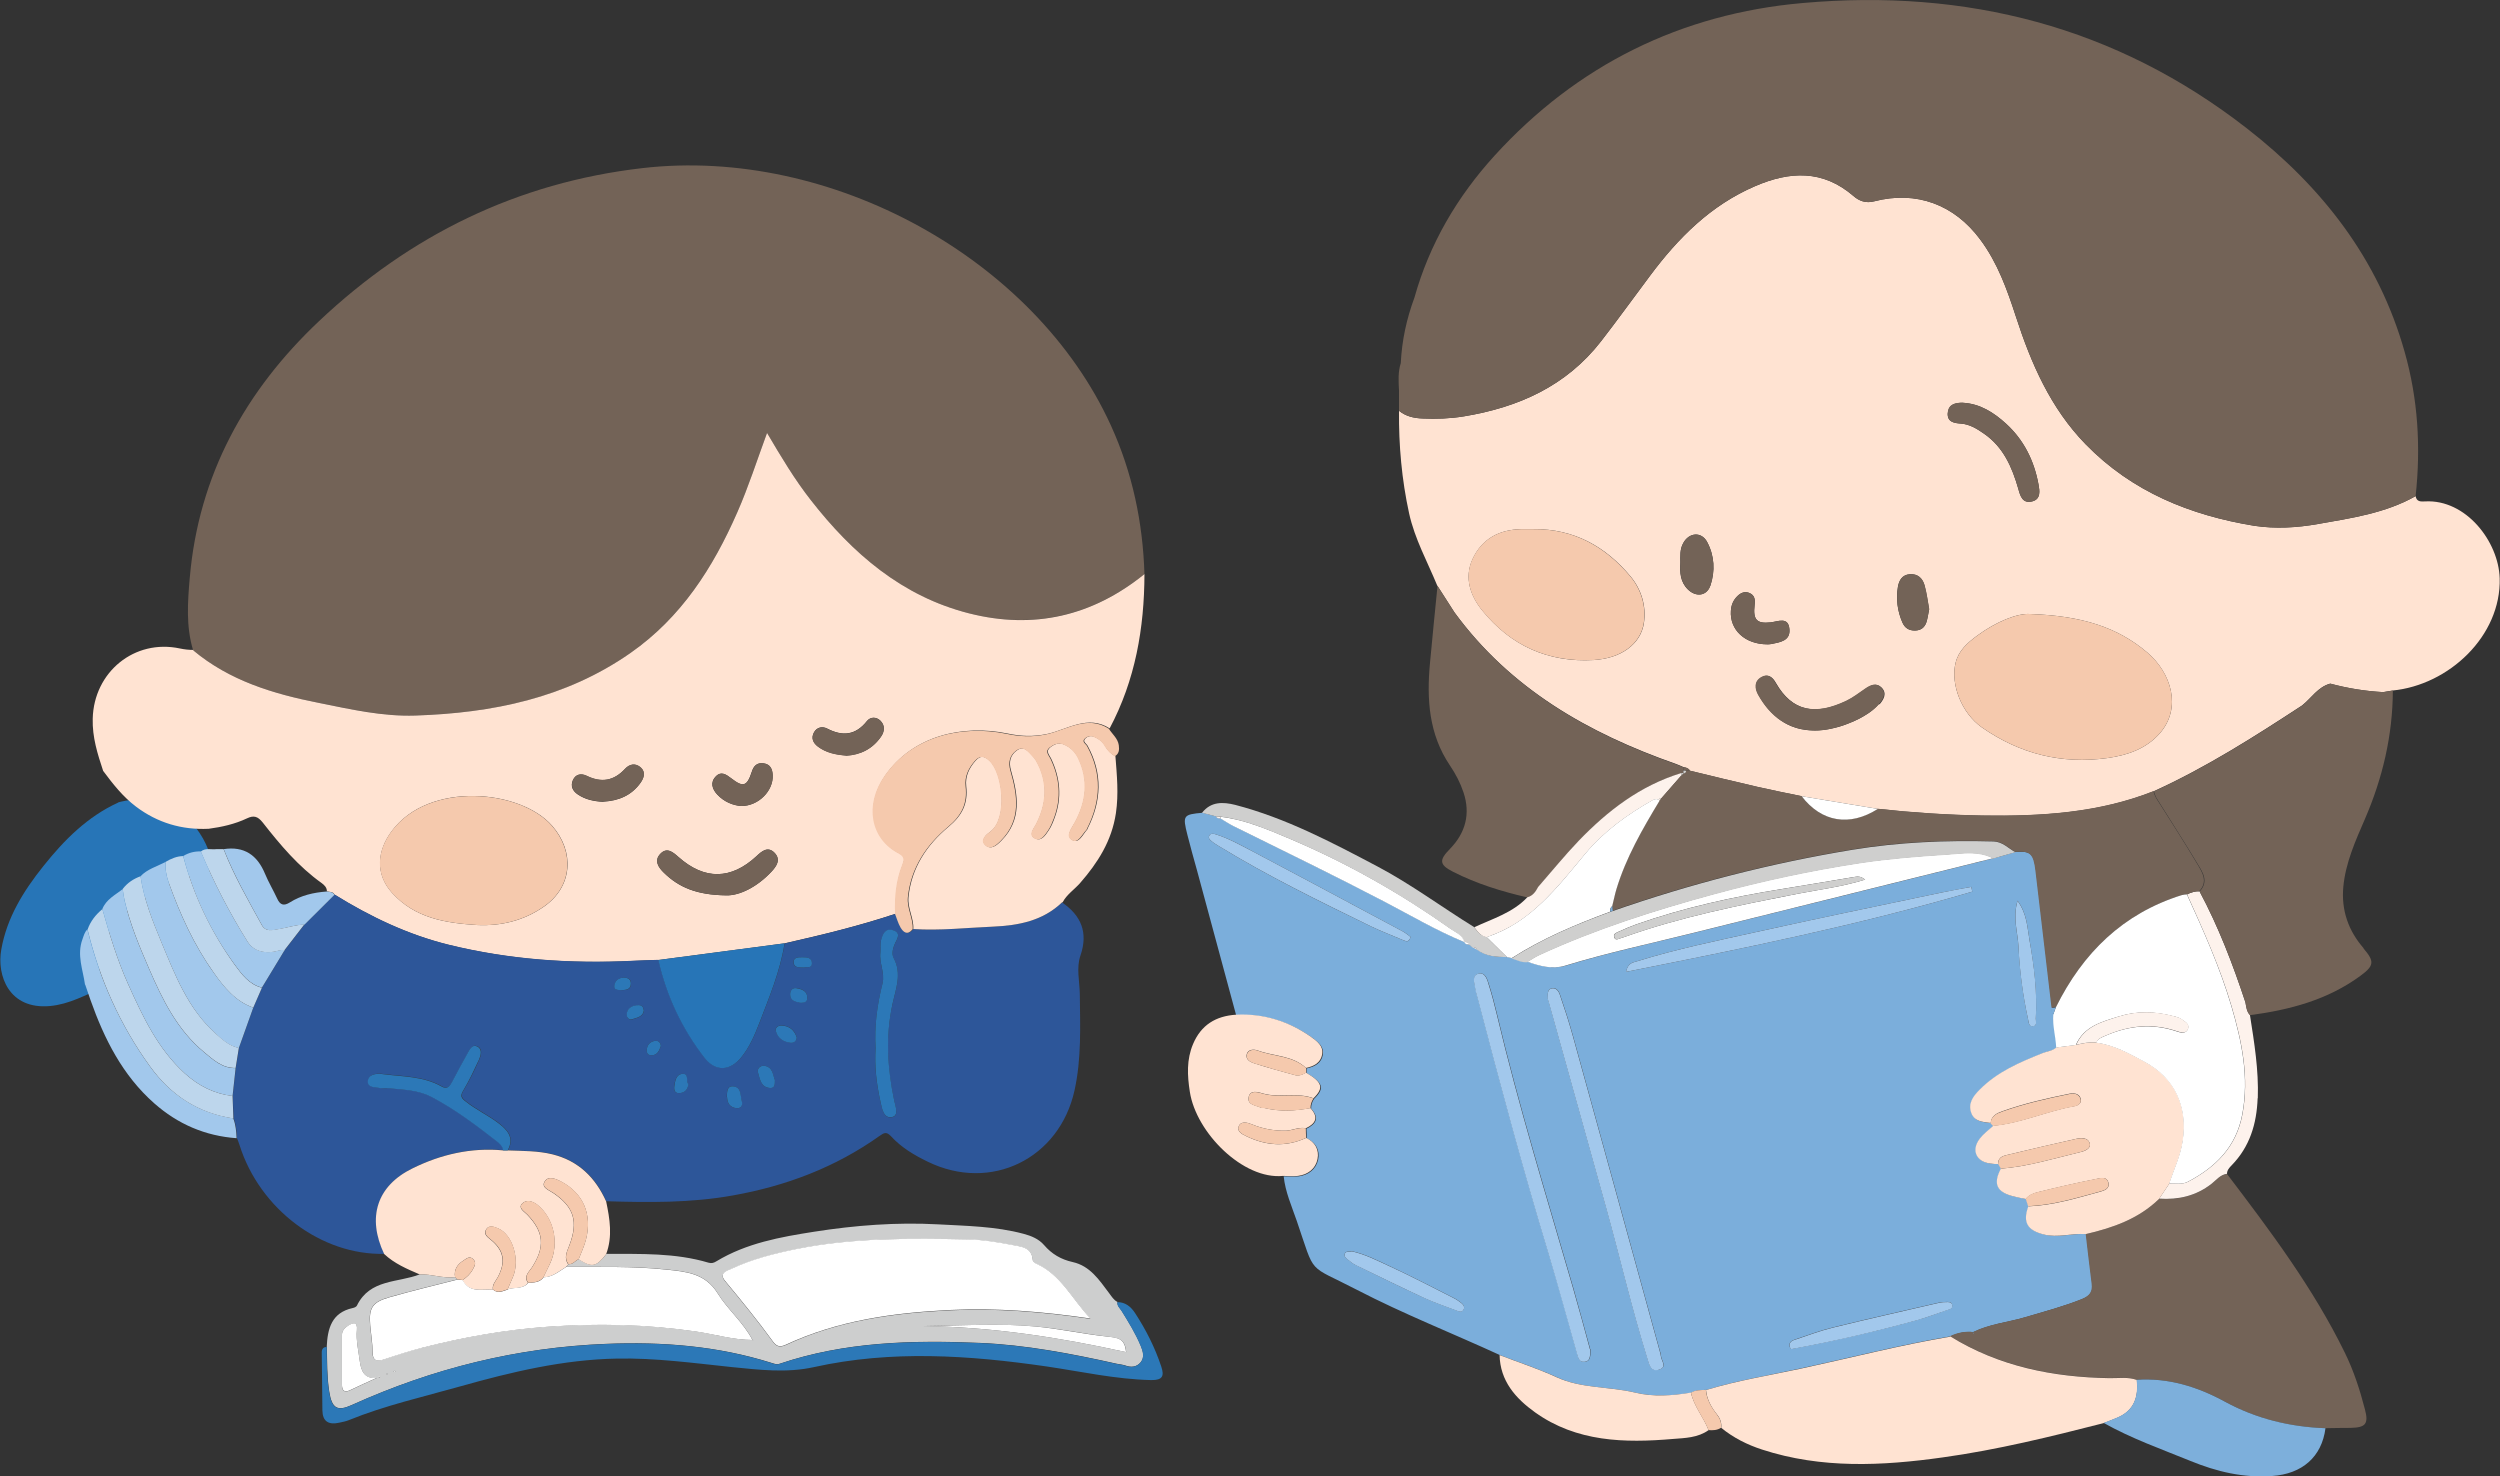 <?xml version="1.0" encoding="UTF-8"?>
<svg id="_レイヤー_2" data-name="レイヤー 2" xmlns="http://www.w3.org/2000/svg" viewBox="0 0 155.86 92.04">
  <rect x="0" y="0" width="155.86" height="92.04" fill="#333333" stroke="none"/>
  <defs>
    <style>
      .cls-1 {
        fill: #cdcece;
      }

      .cls-1, .cls-2, .cls-3, .cls-4, .cls-5, .cls-6, .cls-7, .cls-8, .cls-9, .cls-10, .cls-11, .cls-12, .cls-13, .cls-14 {
        stroke-width: 0px;
      }

      .cls-2 {
        fill: #2c78b7;
      }

      .cls-3 {
        fill: #7baedb;
      }

      .cls-4 {
        fill: #7dafdb;
      }

      .cls-5 {
        fill: #f5c9ad;
      }

      .cls-6 {
        fill: #bdd6ec;
      }

      .cls-7 {
        fill: #cfcfce;
      }

      .cls-8 {
        fill: #a2c8ec;
      }

      .cls-9 {
        fill: #fff;
      }

      .cls-10 {
        fill: #736357;
      }

      .cls-11 {
        fill: #fdf2ec;
      }

      .cls-12 {
        fill: #2775b7;
      }

      .cls-13 {
        fill: #ffe3d2;
      }

      .cls-14 {
        fill: #2d5699;
      }
    </style>
  </defs>
  <g id="_レイヤー_1-2" data-name="レイヤー 1">
    <g>
      <g>
        <path class="cls-13" d="M151.2,31.26c-.26.01-.54.04-.6-.33-1.89,1.07-4.01,1.37-6.1,1.74-1.3.23-2.63.31-3.96.11-4.01-.66-7.62-2.12-10.51-5.08-2.19-2.25-3.4-5.03-4.35-7.96-.55-1.69-1.14-3.35-2.22-4.8-1.62-2.19-3.99-3.07-6.61-2.39-.53.14-.94-.02-1.3-.33-1.91-1.65-3.97-1.55-6.14-.61-2.76,1.19-4.78,3.22-6.54,5.58-1.02,1.36-2.01,2.74-3.05,4.08-2.17,2.8-5.16,4.13-8.57,4.69-.86.14-1.71.17-2.57.13-.53-.02-1.03-.13-1.46-.48-.02,2.16.17,4.29.63,6.4.35,1.59,1.14,3.01,1.75,4.49.36.56.71,1.11,1.07,1.67,3.49,4.77,8.35,7.54,13.8,9.45.17.06.34.14.5.21.15.03.3.07.38.22,1.41.34,2.81.69,4.22,1.01.91.21,1.83.39,2.75.58,1.58.26,3.17.53,4.75.79,2.18.24,4.36.38,6.54.42,3.63.05,7.23-.16,10.66-1.52,3.26-1.48,6.27-3.4,9.25-5.35.58-.46.98-1.15,1.75-1.36,1.08.29,2.18.47,3.3.53.2-.03.39-.06.59-.1,3.51-.34,6.78-3.4,6.68-7-.07-2.29-2.1-4.93-4.65-4.79ZM102.49,38.84c-.2,1.33-1.44,2.21-3.14,2.31-2.83.16-5.16-.9-6.93-3.08-.74-.91-1.16-2.04-.61-3.22.58-1.25,1.65-1.83,3.02-1.86.26,0,.52,0,.78,0,2.5-.03,4.49,1.08,6.04,2.94.67.8,1,1.84.84,2.91ZM106.62,36.52c-.22.64-.89.72-1.39.23-.48-.47-.51-1.06-.47-1.67,0-.41-.04-.84.18-1.22.36-.67,1.14-.73,1.49-.07.46.86.51,1.81.2,2.73ZM107.91,38.08c.02-.36.15-.66.4-.91.22-.22.48-.33.78-.19.31.14.34.42.3.73-.11.93.13,1.19,1.01,1.09.47-.06,1.09-.36,1.16.42.07.73-.58.82-1.12.93-.1.02-.21.02-.25.02-1.41,0-2.36-.91-2.28-2.09ZM117.14,43.89c-.05.05-.1.11-.15.16-.04.04-.08.08-.13.12-.05.04-.09.08-.14.12-.04.03-.08.06-.13.1-.04.03-.09.06-.13.09-.09.06-.19.12-.29.18-.08.05-.17.09-.25.14-.07.04-.14.07-.21.1-.07.04-.15.07-.22.1-.15.06-.3.12-.45.18-.12.04-.24.08-.36.12-.08.02-.15.04-.23.06-.11.03-.23.06-.34.08-.1.02-.19.04-.28.05-.06,0-.11.02-.17.02-.18.02-.36.03-.53.03-.1,0-.2,0-.3-.01-.1,0-.19-.02-.29-.03-.08-.01-.16-.03-.24-.04-.06-.01-.11-.02-.17-.04-.09-.02-.17-.05-.26-.08-.07-.02-.15-.05-.22-.08-.07-.03-.14-.06-.21-.1-.06-.03-.12-.06-.17-.09-.07-.04-.15-.09-.22-.14-.06-.04-.12-.08-.17-.12-.04-.03-.07-.06-.11-.09-.03-.02-.06-.05-.08-.07-.02-.02-.05-.04-.07-.06,0,0-.01-.01-.02-.02-.05-.05-.1-.09-.15-.14-.05-.05-.1-.1-.14-.15,0,0,0,0,0,0-.02-.02-.04-.05-.06-.07,0,0-.01-.01-.02-.02-.05-.05-.09-.1-.13-.16-.06-.07-.11-.15-.17-.23-.05-.07-.1-.14-.14-.21-.06-.09-.11-.18-.16-.27-.22-.39-.26-.83.2-1.1.41-.24.69,0,.89.36,1.02,1.78,2.46,2.05,4.42,1.11.42-.2.79-.5,1.18-.76.32-.22.68-.38.99-.06.35.36.13.73-.13,1.04ZM120.1,38.79c-.11.33-.34.51-.7.52-.39.01-.65-.16-.8-.51-.31-.71-.4-1.46-.28-2.21.07-.4.26-.75.74-.79.5-.04.8.26.92.69.14.5.2,1.02.29,1.5-.06.29-.09.55-.17.8ZM121.44,25.73c.05-.54.48-.62.93-.62,1.08.06,1.93.61,2.69,1.3,1.12,1.02,1.76,2.32,2.03,3.8.07.38.16.91-.4,1.05-.6.15-.74-.34-.86-.78-.39-1.36-.93-2.61-2.15-3.45-.43-.3-.88-.58-1.42-.62-.46-.03-.88-.11-.83-.68ZM134.64,45.73c-.85.96-2.03,1.36-3.26,1.53-2.85.4-5.47-.27-7.82-1.91-1.27-.89-1.97-2.7-1.64-4.03.19-.77.75-1.25,1.33-1.68,1.2-.89,2.54-1.42,3.32-1.36,3.19.11,5.43.81,7.3,2.4,1.49,1.27,2.18,3.45.77,5.05Z"/>
        <path class="cls-3" d="M77.06,63.27c-.81-3.01-1.63-6.02-2.44-9.03-.2-.73-.41-1.45-.59-2.18-.31-1.23-.27-1.28.95-1.39.28.07.55.15.83.22.06.12.17.13.29.13.27.16.52.33.8.47,3.13,1.56,6.29,3.08,9.39,4.7,1.66.87,3.29,1.82,5.02,2.54h0c.06.14.18.17.32.16h0c.06.05.11.1.17.15h0c.11.05.21.11.32.17.56.43,1.22.44,1.88.46.1.02.2.04.3.06.31.11.62.26.96.23.77.27,1.56.48,2.37.24,2.64-.81,5.34-1.38,8.02-2.05,6.21-1.55,12.43-3.1,18.64-4.64.46-.13.93-.26,1.39-.4.93-.06,1.13.1,1.26,1.21.34,2.83.67,5.67,1,8.51-.03.15-.05.3.11.41-.06.7.15,1.38.18,2.07-.24.22-.57.23-.85.35-1.42.57-2.82,1.17-3.93,2.28-.42.42-.72.86-.53,1.44.19.56.73.58,1.22.64l.16.16c-.28.26-.6.5-.84.8-.56.71-.23,1.46.67,1.56.15.02.31.02.47.03.06.1.11.19.17.29-.5.95-.26,1.47.8,1.73.25.06.5.1.76.16.05.15.1.31.15.46-.36,1.01-.05,1.49.96,1.75.89.23,1.75-.09,2.63-.02.12,1.03.24,2.07.37,3.1.06.49-.14.75-.6.94-1.16.47-2.37.78-3.56,1.14-1.08.32-2.22.42-3.25.93h0c-.5-.05-.96.05-1.41.26-3.14.53-6.23,1.33-9.34,2-1.97.43-3.96.75-5.89,1.34-.32.02-.64-.01-.93.18-1.16.18-2.32.27-3.48,0-1.62-.4-3.33-.24-4.9-.96-1.15-.53-2.37-.93-3.55-1.38-2.98-1.37-6.03-2.57-8.94-4.08-3.14-1.63-2.55-.81-3.75-4.31-.31-.9-.71-1.79-.81-2.76.31,0,.63.03.93,0,.62-.08,1.09-.45,1.22-1.05.12-.57-.14-1.06-.71-1.32,0-.2-.01-.4-.02-.6.63-.3.8-.7.29-1.25,0-.23.06-.43.19-.62.67-.65.56-1-.47-1.6,0-.1,0-.19,0-.29.49-.1.92-.32,1.01-.85.09-.51-.32-.82-.67-1.07-1.41-.99-2.97-1.49-4.7-1.4ZM99.14,84.11c-.32-1.15-.67-2.48-1.05-3.8-1.65-5.69-3.4-11.36-4.77-17.13-.14-.58-.29-1.16-.47-1.73-.11-.34-.22-.84-.64-.75-.47.1-.27.59-.22.93.03.2.09.4.15.61,1.39,5.33,2.82,10.65,4.42,15.93.63,2.06,1.19,4.15,1.77,6.22.07.26.12.55.48.51.34-.04.35-.33.35-.79ZM96.49,62.23c.02.08.07.22.11.37,1.18,4.23,2.36,8.46,3.54,12.69.87,3.13,1.6,6.3,2.57,9.4.12.37.19.86.74.69.52-.17.12-.56.1-.86,0-.13-.06-.25-.09-.38-1.8-6.54-3.6-13.08-5.41-19.62-.24-.85-.51-1.69-.8-2.53-.07-.21-.24-.45-.52-.37-.24.06-.25.31-.23.6ZM122.96,55.59c-.02-.1-.04-.2-.06-.3-.64.12-1.29.24-1.93.37-3.83.81-7.67,1.6-11.5,2.45-2.48.55-4.98,1.06-7.41,1.82-.25.08-.56.08-.69.66,7.33-1.46,14.53-2.92,21.59-5ZM87.94,58.41c-.15-.11-.31-.25-.48-.34-.87-.47-1.75-.93-2.62-1.4-2.25-1.2-4.5-2.41-6.76-3.6-.74-.39-1.47-.8-2.27-1.05-.14-.05-.34-.08-.42.08-.09.17.07.29.19.38.12.1.26.18.39.26,3.05,1.87,6.26,3.44,9.47,5,.65.32,1.34.57,2.01.86.2.09.39.19.49-.19ZM111.79,84.08c2.72-.51,5.25-1.1,7.75-1.79.63-.17,1.23-.41,1.85-.62.15-.05.34-.07.32-.28-.02-.26-.25-.22-.43-.22-.13,0-.26.01-.39.04-2.2.51-4.4,1-6.59,1.54-.83.2-1.64.51-2.45.78-.18.06-.33.19-.28.41.06.24.24.12.21.13ZM84.26,78.01c-.17.05-.36-.04-.43.17-.04.15.07.25.17.32.16.13.32.27.51.36,1.43.7,2.85,1.4,4.29,2.06.66.3,1.35.53,2.03.79.15.06.31.11.41-.06.09-.16,0-.31-.12-.41-.14-.11-.29-.22-.45-.3-1.32-.67-2.64-1.36-3.98-1.98-.8-.37-1.58-.78-2.43-.96ZM125.78,56.16c-.31,1.07.01,1.96.06,2.85.08,1.52.27,3.04.6,4.54.04.2.04.47.33.42.24-.04.14-.3.15-.47.09-1.64-.11-3.27-.39-4.88-.14-.79-.15-1.65-.75-2.47Z"/>
        <path class="cls-10" d="M150.6,30.93c-1.89,1.07-4.01,1.37-6.1,1.74-1.3.23-2.63.31-3.96.11-4.01-.66-7.62-2.12-10.51-5.08-2.19-2.25-3.4-5.03-4.35-7.96-.55-1.69-1.14-3.35-2.22-4.8-1.62-2.19-3.99-3.07-6.61-2.39-.53.14-.94-.02-1.3-.33-1.91-1.65-3.97-1.55-6.14-.61-2.76,1.19-4.78,3.22-6.54,5.58-1.02,1.36-2.01,2.74-3.05,4.08-2.17,2.8-5.16,4.13-8.57,4.69-.86.14-1.71.17-2.57.13-.53-.02-1.03-.13-1.46-.48v-1.25c-.03-.58-.07-1.16.11-1.72.07-1.41.36-2.76.85-4.08.94-3.36,2.67-6.3,5-8.86C98.33,4.05,104.8.86,112.37.19c10.19-.91,19.55,1.45,27.73,7.83,4.67,3.64,8.18,8.12,9.81,13.9.84,2.95,1.02,5.96.69,9.01Z"/>
        <path class="cls-10" d="M122.99,83.05c1.03-.51,2.17-.61,3.25-.93,1.2-.35,2.4-.67,3.56-1.14.47-.19.66-.45.6-.94-.13-1.03-.25-2.07-.37-3.1,1.69-.39,3.3-.95,4.58-2.2,1.2.07,2.3-.17,3.27-.94.29-.23.55-.56.96-.61,2.7,3.55,5.38,7.12,7.35,11.15.55,1.12.94,2.32,1.25,3.53.24.9.04,1.13-.89,1.15-.52,0-1.04.01-1.57.02-2.21-.07-4.31-.59-6.26-1.65-1.72-.94-3.53-1.5-5.51-1.37-.56-.19-1.14-.1-1.71-.11-3.52-.06-6.88-.73-9.93-2.61.45-.21.91-.31,1.41-.26,0,.02.01.05.02.06,0,.01.03,0,.05.01-.02-.03-.05-.05-.07-.08Z"/>
        <path class="cls-13" d="M121.58,83.31c3.04,1.88,6.4,2.55,9.93,2.61.57.01,1.15-.09,1.71.11.11,1.05-.15,1.9-1.2,2.35-.28.12-.57.23-.86.34-3.32.85-6.65,1.67-10.04,2.14-3.77.53-7.56.72-11.27-.49-.92-.3-1.78-.73-2.54-1.35.03-.32-.06-.58-.27-.84-.35-.44-.63-.94-.68-1.52,1.93-.59,3.93-.91,5.89-1.33,3.11-.67,6.2-1.47,9.34-2Z"/>
        <path class="cls-13" d="M81.7,69.09c.52.56.34.96-.29,1.25-.43-.09-.82.13-1.23.15-.73.02-1.44-.11-2.12-.39-.27-.11-.67-.24-.83.11-.14.32.2.5.46.62,1.23.6,2.47.7,3.74.11.57.26.82.75.71,1.32-.12.6-.59.97-1.22,1.05-.31.04-.62,0-.93,0-2.48.25-5.42-2.69-5.81-5.24-.16-1.02-.21-2.01.2-2.98.5-1.19,1.42-1.75,2.68-1.83,1.73-.09,3.3.41,4.7,1.4.35.25.76.56.67,1.07-.09.53-.52.75-1.01.85-.84-.79-2.01-.72-3.01-1.09-.22-.08-.59-.09-.68.22-.1.35.23.51.49.59.84.27,1.69.5,2.53.73.24.06.46-.04.67-.16,1.03.6,1.13.95.47,1.6-1.02-.39-2.12,0-3.16-.3-.27-.08-.82-.27-.89.27-.06.46.47.46.78.62.06.03.16,0,.23.02.95.23,1.9.18,2.85,0Z"/>
        <path class="cls-4" d="M131.15,88.71c.29-.11.58-.22.86-.34,1.05-.45,1.31-1.3,1.2-2.35,1.98-.13,3.79.43,5.51,1.37,1.95,1.06,4.05,1.57,6.26,1.65-.23,1.79-1.45,2.85-3.33,2.98-1.78.13-3.46-.27-5.09-.94-1.82-.74-3.69-1.4-5.41-2.37Z"/>
        <path class="cls-13" d="M93.49,84.48c1.19.46,2.4.85,3.55,1.38,1.57.72,3.28.57,4.9.96,1.15.28,2.32.19,3.48,0,.19.86.79,1.53,1.1,2.34-.67.48-1.47.49-2.22.55-3.02.26-6.01.19-8.6-1.66-1.2-.86-2.18-1.95-2.21-3.58Z"/>
        <path class="cls-11" d="M140.75,68.47c-.06,1.6-.49,3.02-1.62,4.18-.15.15-.29.31-.29.53-.41.05-.67.39-.96.62-.97.76-2.07,1.01-3.27.93.21-.31.42-.63.63-.94.39-.04.79.08,1.16-.11,1.74-.91,3.02-2.18,3.4-4.2.44-2.32-.03-4.55-.68-6.76-.71-2.4-1.74-4.68-2.77-6.96.25-.12.5-.21.78-.19,1.18,2.21,2.07,4.54,2.86,6.92.05.28.08.57.28.79.27,1.72.55,3.43.49,5.18Z"/>
        <path class="cls-7" d="M93.96,59.67c-.66-.01-1.32-.03-1.88-.46-.06-.14-.18-.18-.32-.17h0c-.06-.05-.11-.1-.17-.15h0c-.06-.14-.18-.17-.32-.16,0,0,0,0,0,0-.12-.45-.54-.6-.86-.83-3.13-2.22-6.46-4.1-9.99-5.6-1.4-.59-2.82-1.21-4.36-1.39-.1,0-.19-.01-.29-.02-.28-.07-.55-.15-.83-.22.56-.71,1.31-.68,2.07-.49,3.15.82,6.01,2.33,8.87,3.84,2.1,1.11,4,2.53,6.01,3.77.21.26.4.56.78.62.42.42.85.83,1.27,1.25Z"/>
        <path class="cls-10" d="M104.98,47.83c-.01.07-.02.14-.03.21,0,.06,0,.11,0,.17-.05,0-.1,0-.14,0-2.54.78-4.57,2.34-6.38,4.22-.88.92-1.69,1.91-2.53,2.88-.15.29-.33.55-.67.64-1.6-.37-3.17-.85-4.64-1.6-.87-.44-.88-.73-.19-1.43.96-.99,1.29-2.17.84-3.52-.2-.6-.49-1.15-.84-1.67-1.32-1.95-1.46-4.13-1.25-6.38.15-1.61.31-3.22.47-4.82.36.56.71,1.11,1.07,1.67,3.49,4.77,8.35,7.54,13.8,9.45.17.06.34.14.5.21Z"/>
        <path class="cls-11" d="M104.8,48.2v.18c-.42.48-.84.95-1.25,1.43-.04-.02-.07-.05-.1-.07.02.04.04.07.06.11l-.04.06c-.14-.12-.29-.1-.44-.02-1.57.89-3.03,1.94-4.19,3.33-1.31,1.57-2.57,3.21-4.28,4.31-.14.09-.29.18-.44.26-.15.08-.3.16-.46.24-.16.07-.32.15-.48.21-.08.03-.17.06-.25.1-.08.03-.17.06-.25.09h0c-.12-.02-.22-.06-.3-.12-.19-.12-.33-.32-.47-.5,1.15-.54,2.4-.9,3.31-1.87.34-.09.52-.35.67-.64.84-.96,1.65-1.96,2.53-2.88,1.81-1.88,3.84-3.44,6.38-4.22Z"/>
        <path class="cls-5" d="M106.52,89.17c-.31-.8-.91-1.47-1.1-2.34.28-.19.61-.16.93-.18.05.59.34,1.08.68,1.52.21.27.3.52.27.84-.24.16-.51.17-.78.15Z"/>
        <path class="cls-10" d="M137.12,55.57c-.28-.01-.54.07-.78.19-.1.01-.21,0-.31.04-3.67,1.15-6.18,3.61-7.86,7-.09,0-.18.02-.27.03-.33-2.84-.66-5.67-1-8.51-.13-1.11-.33-1.28-1.26-1.21-.44-.24-.78-.65-1.37-.67-2.95-.08-5.89.04-8.8.52-5.09.84-10.07,2.12-14.94,3.82,0-.1-.02-.19-.03-.29.08-.35.16-.7.26-1.05.6-1.99,1.63-3.78,2.7-5.54l.04-.06s.04-.04.04-.04c.42-.48.84-.95,1.25-1.43.05-.05.1-.11.14-.16h0c.1,0,.17-.05.17-.16.08,0,.16,0,.24-.01,1.41.34,2.81.69,4.22,1.01.91.21,1.83.39,2.75.58,1.24,1.62,3,1.91,4.75.79,2.18.24,4.36.38,6.54.42,3.63.05,7.23-.16,10.66-1.52.04.27.19.48.33.7.81,1.28,1.63,2.55,2.4,3.85.31.52.69,1.1.11,1.7Z"/>
        <path class="cls-10" d="M147.35,59.13c.69.8.67,1.07-.17,1.69-2.06,1.52-4.43,2.14-6.91,2.47-.21-.22-.23-.51-.28-.79-.78-2.38-1.67-4.71-2.86-6.92.58-.61.21-1.18-.11-1.7-.78-1.3-1.6-2.57-2.4-3.85-.14-.22-.29-.43-.33-.7,3.26-1.48,6.27-3.4,9.25-5.35.58-.46.98-1.15,1.75-1.36,1.08.29,2.18.47,3.3.53.2-.03.39-.06.59-.1-.01,2.8-.64,5.47-1.75,8.03-.59,1.36-1.2,2.72-1.34,4.22-.13,1.46.32,2.73,1.27,3.82Z"/>
        <path class="cls-10" d="M104.95,48.2s0,0,0,.01h0s.01-.01.01-.01Z"/>
        <path class="cls-5" d="M126.57,38.28c3.19.11,5.43.81,7.3,2.4,1.49,1.26,2.18,3.45.77,5.05-.85.96-2.03,1.36-3.26,1.53-2.85.4-5.47-.27-7.82-1.91-1.27-.89-1.97-2.7-1.64-4.03.19-.77.75-1.25,1.33-1.68,1.2-.89,2.54-1.42,3.32-1.36Z"/>
        <path class="cls-5" d="M95.6,32.99c2.5-.03,4.48,1.08,6.04,2.94.67.8,1,1.85.84,2.91-.2,1.33-1.44,2.21-3.14,2.31-2.83.15-5.16-.9-6.93-3.08-.74-.91-1.15-2.04-.61-3.22.58-1.25,1.65-1.83,3.02-1.86.26,0,.52,0,.78,0Z"/>
        <path class="cls-10" d="M113.11,45.54c-1.63-.02-2.74-.86-3.51-2.23-.21-.39-.26-.83.2-1.1.41-.24.69.01.89.36,1.02,1.78,2.46,2.05,4.42,1.11.42-.2.79-.5,1.18-.76.32-.22.68-.38.99-.06.35.36.13.73-.14,1.04-.74.87-2.66,1.66-4.03,1.65Z"/>
        <path class="cls-10" d="M122.37,25.11c1.08.06,1.93.61,2.69,1.3,1.12,1.02,1.76,2.32,2.03,3.8.07.38.16.91-.4,1.05-.6.15-.74-.34-.86-.78-.39-1.35-.93-2.61-2.15-3.45-.43-.3-.89-.58-1.42-.62-.46-.03-.88-.11-.83-.69.05-.54.48-.61.93-.62Z"/>
        <path class="cls-10" d="M110.19,40.17c-1.41,0-2.36-.91-2.28-2.09.02-.36.15-.66.4-.91.22-.22.49-.33.78-.19.31.14.34.42.3.73-.11.93.13,1.19,1.01,1.09.47-.06,1.09-.36,1.16.42.07.73-.58.82-1.12.93-.1.02-.21.02-.25.02Z"/>
        <path class="cls-10" d="M104.76,35.08c0-.41-.03-.84.18-1.22.36-.67,1.14-.73,1.49-.07.46.86.51,1.81.2,2.73-.22.64-.89.72-1.39.23-.48-.47-.51-1.06-.48-1.67Z"/>
        <path class="cls-10" d="M120.27,37.99c-.06.29-.09.55-.17.8-.11.33-.34.51-.7.52-.38.01-.65-.16-.8-.51-.31-.71-.4-1.46-.27-2.22.07-.4.26-.75.74-.78.5-.04.8.26.92.69.14.5.2,1.02.29,1.5Z"/>
        <path class="cls-9" d="M117.07,50.43c-1.75,1.12-3.51.83-4.75-.79,1.58.26,3.17.53,4.75.79Z"/>
        <path class="cls-10" d="M105.36,48.04c-.08,0-.16,0-.24.01-.06,0-.11-.01-.17-.02.01-.07.02-.14.03-.21.15.03.3.07.38.22Z"/>
        <path class="cls-13" d="M135.24,73.8c-.21.31-.42.63-.63.94-1.28,1.25-2.89,1.81-4.58,2.2-.87-.07-1.73.25-2.63.02-1-.26-1.31-.74-.95-1.75,1.54-.06,3-.51,4.47-.91.25-.07.62-.18.53-.56-.11-.44-.54-.28-.79-.23-1.22.24-2.42.52-3.63.82-.27.07-.55.18-.73.42-.25-.05-.51-.09-.76-.16-1.06-.26-1.3-.78-.8-1.73,1.72-.14,3.36-.65,5.02-1.05.26-.06.64-.24.51-.57-.12-.31-.51-.32-.83-.24-1.39.32-2.78.63-4.17.97-.31.08-.71.12-.7.6-.16,0-.31,0-.47-.03-.9-.1-1.23-.84-.67-1.56.23-.3.55-.53.84-.8,1.75-.16,3.35-.92,5.07-1.22.23-.04.48-.21.37-.5-.1-.27-.38-.33-.66-.28-1.43.29-2.85.61-4.22,1.1-.34.12-.69.29-.72.73-.49-.06-1.04-.09-1.22-.64-.2-.58.11-1.02.53-1.44,1.11-1.12,2.51-1.71,3.93-2.28.28-.11.61-.13.85-.35.41-.05.83-.11,1.24-.16.41-.1.83-.19,1.26-.14,1.11.14,2.06.68,3.01,1.19,1.91,1.02,2.7,2.81,2.38,4.94-.14.95-.55,1.77-.84,2.65Z"/>
        <path class="cls-9" d="M129.43,65.15c-.41.05-.83.11-1.24.16-.03-.69-.24-1.37-.18-2.07.05-.15.11-.29.16-.44,1.68-3.39,4.18-5.85,7.86-7,.1-.03.2-.03.31-.04,1.04,2.28,2.06,4.56,2.77,6.96.65,2.21,1.12,4.44.68,6.76-.38,2.02-1.66,3.29-3.4,4.2-.37.19-.77.08-1.16.11.29-.88.7-1.71.84-2.65.32-2.13-.47-3.92-2.38-4.94-.95-.51-1.9-1.05-3.01-1.19.11-.27.38-.35.61-.45,1.43-.62,2.89-.77,4.38-.27.29.1.61.19.74-.16.1-.29-.22-.45-.42-.59-.14-.1-.33-.15-.51-.19-1.13-.3-2.27-.33-3.38.02-1.06.33-2.18.61-2.69,1.79Z"/>
        <path class="cls-9" d="M124.25,53.51c-6.21,1.55-12.43,3.1-18.64,4.64-2.68.67-5.38,1.24-8.02,2.05-.81.25-1.6.03-2.37-.24.24-.14.48-.31.74-.43,3.51-1.62,7.18-2.78,10.9-3.8,2.98-.81,6-1.46,9.06-1.93,1.83-.28,3.66-.42,5.5-.54.94-.06,1.93-.25,2.84.24ZM116.28,54.84c-.31-.25-.51-.19-.72-.16-1.48.25-2.96.5-4.44.74-3.11.5-6.17,1.17-9.14,2.22-.34.12-.68.27-1.01.42-.16.07-.41.14-.34.36.08.26.29.1.46.05.07-.02.15-.04.22-.07,3.48-1.24,7.1-1.96,10.71-2.67,1.38-.27,2.79-.44,4.25-.89Z"/>
        <path class="cls-9" d="M103.47,49.91c-1.07,1.77-2.1,3.55-2.7,5.54-.1.34-.17.7-.26,1.05-.13.08-.12.21-.13.34-2.13.79-4.21,1.66-6.13,2.89-.1-.02-.2-.04-.3-.06-.42-.42-.85-.83-1.27-1.25,2.76-.9,4.41-3.11,6.16-5.21,1.16-1.39,2.62-2.44,4.19-3.33.15-.08.3-.1.43.02Z"/>
        <path class="cls-7" d="M94.26,59.74c1.91-1.24,4-2.11,6.13-2.89.05-.02.1-.04.15-.05,4.87-1.7,9.85-2.98,14.94-3.82,2.91-.48,5.85-.6,8.8-.52.58.02.92.43,1.37.67-.46.13-.93.26-1.39.4-.91-.48-1.9-.3-2.84-.24-1.84.12-3.67.26-5.5.54-3.06.47-6.07,1.12-9.06,1.93-3.72,1.01-7.39,2.18-10.9,3.8-.26.12-.49.28-.74.43-.35.03-.65-.13-.96-.23Z"/>
        <path class="cls-8" d="M99.14,84.11c0,.46,0,.75-.35.79-.35.04-.4-.25-.48-.51-.59-2.08-1.15-4.16-1.77-6.22-1.6-5.27-3.03-10.6-4.42-15.93-.05-.2-.12-.4-.15-.61-.05-.35-.24-.83.22-.93.42-.09.54.41.64.75.18.57.33,1.15.47,1.73,1.37,5.77,3.12,11.44,4.77,17.13.38,1.32.74,2.65,1.05,3.8Z"/>
        <path class="cls-8" d="M96.49,62.23c-.01-.29,0-.54.23-.6.28-.08.45.16.52.37.29.84.56,1.68.8,2.53,1.81,6.54,3.61,13.08,5.41,19.62.03.13.08.25.09.38.02.3.42.69-.1.86-.54.17-.62-.31-.74-.69-.97-3.1-1.7-6.27-2.57-9.4-1.18-4.23-2.36-8.46-3.54-12.69-.04-.15-.09-.3-.11-.37Z"/>
        <path class="cls-8" d="M122.96,55.59c-7.06,2.08-14.26,3.54-21.59,5,.12-.57.44-.58.69-.66,2.43-.76,4.93-1.27,7.41-1.82,3.82-.85,7.66-1.64,11.5-2.45.64-.14,1.29-.25,1.93-.37.02.1.04.2.06.3Z"/>
        <path class="cls-9" d="M76.09,50.92c1.54.18,2.96.8,4.36,1.39,3.53,1.5,6.86,3.38,9.99,5.6.33.23.75.38.86.83-1.74-.72-3.36-1.67-5.02-2.54-3.1-1.62-6.25-3.14-9.39-4.7-.28-.14-.53-.31-.8-.47,0-.04,0-.07,0-.11Z"/>
        <path class="cls-8" d="M87.94,58.41c-.1.37-.29.27-.49.19-.67-.29-1.35-.54-2.01-.86-3.21-1.57-6.42-3.13-9.47-5-.13-.08-.27-.16-.39-.26-.12-.1-.28-.21-.19-.38.08-.17.28-.13.42-.08.8.25,1.53.67,2.27,1.05,2.26,1.19,4.51,2.4,6.76,3.6.87.47,1.75.93,2.62,1.4.18.1.33.23.48.34Z"/>
        <path class="cls-8" d="M111.79,84.08s-.15.12-.21-.13c-.06-.22.1-.36.28-.41.81-.27,1.62-.58,2.45-.78,2.19-.54,4.4-1.03,6.59-1.54.13-.03.26-.04.39-.04.18,0,.4-.04.43.22.02.2-.17.23-.32.28-.62.21-1.23.44-1.85.62-2.5.69-5.03,1.29-7.75,1.79Z"/>
        <path class="cls-8" d="M84.26,78.01c.85.18,1.64.6,2.43.96,1.35.62,2.66,1.31,3.98,1.98.16.08.31.19.45.3.13.1.21.26.12.41-.1.17-.26.12-.41.06-.68-.26-1.37-.49-2.03-.79-1.44-.67-2.87-1.37-4.29-2.06-.18-.09-.35-.23-.51-.36-.1-.08-.21-.18-.17-.32.06-.21.26-.12.43-.17Z"/>
        <path class="cls-8" d="M125.78,56.16c.6.82.61,1.68.75,2.47.29,1.61.49,3.24.39,4.88,0,.17.09.43-.15.47-.29.05-.28-.22-.33-.42-.33-1.5-.53-3.01-.6-4.54-.04-.89-.37-1.78-.06-2.85Z"/>
        <path class="cls-5" d="M124.57,72.57c0-.48.39-.52.7-.6,1.39-.34,2.78-.66,4.17-.97.32-.07.72-.06.83.24.13.33-.25.5-.51.57-1.66.4-3.3.91-5.02,1.05-.06-.1-.11-.19-.17-.29Z"/>
        <path class="cls-5" d="M124.1,70.03c.03-.45.38-.61.72-.73,1.38-.49,2.79-.81,4.22-1.1.28-.06.55,0,.66.28.11.29-.14.46-.37.5-1.72.3-3.32,1.06-5.07,1.22-.05-.05-.11-.11-.16-.16Z"/>
        <path class="cls-5" d="M126.29,74.74c.18-.25.46-.36.73-.42,1.2-.3,2.41-.58,3.63-.82.26-.05.68-.2.79.23.1.38-.27.49-.53.56-1.47.4-2.93.85-4.47.91-.05-.15-.1-.31-.15-.46Z"/>
        <path class="cls-5" d="M81.43,70.94c-1.27.59-2.51.48-3.74-.11-.25-.12-.6-.3-.46-.62.16-.35.56-.22.83-.11.68.28,1.39.41,2.12.39.41-.01.8-.23,1.23-.15,0,.2.01.4.02.6Z"/>
        <path class="cls-5" d="M81.7,69.09c-.95.18-1.9.22-2.85,0-.07-.02-.17,0-.23-.02-.31-.15-.84-.16-.78-.62.06-.54.62-.35.89-.27,1.04.3,2.14-.09,3.16.3-.13.19-.19.39-.19.62Z"/>
        <path class="cls-5" d="M81.43,66.88c-.21.12-.43.22-.67.16-.85-.23-1.7-.47-2.53-.73-.26-.08-.59-.24-.49-.59.09-.3.45-.3.68-.22,1,.38,2.16.3,3.01,1.09,0,.1,0,.19,0,.29Z"/>
        <path class="cls-4" d="M128.17,62.81c-.05.15-.11.29-.16.44-.15-.11-.14-.26-.11-.41.09,0,.18-.02.27-.03Z"/>
        <path class="cls-9" d="M91.29,58.73c.14-.01.26.02.32.16-.14,0-.26-.01-.32-.16Z"/>
        <path class="cls-11" d="M91.76,59.04c.14,0,.26.03.32.17-.11-.06-.21-.12-.32-.17Z"/>
        <path class="cls-11" d="M76.09,50.92s0,.07,0,.11c-.12,0-.22-.01-.29-.13.1,0,.19.01.29.02Z"/>
        <path class="cls-11" d="M91.61,58.89c.06.05.11.11.17.16-.06-.05-.11-.11-.17-.16Z"/>
        <path class="cls-4" d="M122.99,83.05s.05.05.07.08c-.02,0-.04,0-.05-.01-.01-.02-.02-.04-.02-.06,0,0,0,0,0,0Z"/>
        <path class="cls-9" d="M103.55,49.81s-.04.04-.04.04c-.02-.04-.04-.07-.06-.11.03.02.07.04.1.07Z"/>
        <path class="cls-7" d="M104.95,48.2s0,0,0,.01h0c-.05.05-.09.11-.14.16v-.18s.1,0,.14,0h.01Z"/>
        <path class="cls-4" d="M100.54,56.79c-.05.02-.1.04-.15.05,0-.13,0-.26.13-.34,0,.1.02.19.03.29Z"/>
        <path class="cls-7" d="M105.12,48.06c0,.11-.08.15-.17.16h0c0-.07,0-.12,0-.18.06,0,.11.01.17.02Z"/>
        <path class="cls-11" d="M129.43,65.15c.51-1.18,1.63-1.45,2.69-1.79,1.11-.35,2.25-.32,3.38-.02.17.05.37.09.51.19.2.15.52.31.42.59-.12.35-.45.26-.74.16-1.5-.5-2.95-.35-4.38.27-.24.1-.5.18-.61.45-.43-.05-.85.04-1.26.14Z"/>
        <path class="cls-7" d="M116.28,54.84c-1.46.45-2.87.62-4.25.89-3.62.71-7.23,1.43-10.71,2.67-.07.03-.15.04-.22.07-.16.05-.38.21-.46-.05-.07-.22.18-.29.34-.36.33-.15.67-.3,1.01-.42,2.97-1.05,6.03-1.72,9.14-2.22,1.48-.24,2.96-.49,4.44-.74.2-.03.41-.09.72.16Z"/>
      </g>
      <g>
        <path class="cls-12" d="M7.35,50.03c.39-.11,1.96-.51,3.44.32.93.52,1.48,1.31,1.66,1.59.31.46.49.9.6,1.22.13.37.38.68.43,1.08-.28.03-.58-.09-.83.13-.34,0-.66.07-.95.25-.35,0-.65.14-.94.31-.46.25-.99.38-1.37.79-.38.15-.71.36-.96.69-.4.32-.89.55-1.1,1.07-.36.3-.65.66-.8,1.11-.15.15-.19.34-.26.53-.31.84.02,1.64.14,2.45-1.08.46-2.09,1.04-3.3,1.15-2.55.23-3.32-1.9-3.03-3.52.35-2,1.39-3.66,2.63-5.21,1.29-1.62,2.74-3.08,4.67-3.96Z"/>
        <path class="cls-10" d="M12.04,40.54c-.45-1.48-.34-3-.21-4.51.55-6.4,3.46-11.67,8.06-16.01,5.67-5.35,12.35-8.64,20.17-9.54,11.71-1.35,24.46,5.63,29.2,16.05,1.34,2.94,1.99,6.04,2.09,9.26-3.24,2.61-6.9,3.46-10.93,2.45-4.19-1.06-7.27-3.73-9.87-7.06-1-1.28-1.84-2.68-2.73-4.19-.64,1.74-1.16,3.37-1.85,4.94-1.52,3.47-3.51,6.57-6.68,8.79-4.03,2.82-8.59,3.73-13.39,3.89-2.05.07-4.04-.4-6.03-.79-2.83-.56-5.56-1.38-7.83-3.28Z"/>
        <path class="cls-13" d="M12.04,40.54c2.27,1.9,5,2.72,7.83,3.28,1.99.4,3.98.86,6.03.79,4.79-.16,9.36-1.08,13.39-3.89,3.18-2.22,5.16-5.32,6.68-8.79.69-1.57,1.21-3.2,1.85-4.94.89,1.51,1.72,2.9,2.73,4.19,2.59,3.32,5.68,6,9.87,7.06,4.03,1.02,7.69.17,10.93-2.45-.01,3.37-.57,6.61-2.17,9.62-1.35-.87-2.64.07-3.86.34-.92.2-1.71.15-2.51-.02-2.8-.58-5.91.14-7.63,2.64-1.24,1.8-.87,3.91.9,4.83.37.19.31.42.21.7-.39.99-.48,2.01-.44,3.06-2.27.76-4.59,1.32-6.93,1.85-2.62.35-5.25.69-7.87,1.04-.55.02-1.1.03-1.64.06-3.85.19-7.67-.08-11.42-1-2.56-.63-4.9-1.75-7.13-3.13-.1-.21-.31-.16-.48-.21,0-.24-.15-.38-.32-.51-1.46-1.04-2.59-2.39-3.68-3.78-.31-.39-.56-.46-.98-.26-.76.36-1.57.54-2.39.65-1.67.08-3.19-.37-4.53-1.38-.82-.62-1.44-1.41-2.05-2.23-.35-1.06-.68-2.09-.65-3.25.07-2.91,2.6-4.99,5.44-4.38.28.06.56.09.85.09ZM29.75,57.67c1.51.07,2.91-.28,4.15-1.14,1.81-1.25,1.94-3.43.52-5.05-1.97-2.26-7.68-2.8-10,.34-.91,1.23-1.04,2.67.03,3.85,1.43,1.58,3.34,1.88,5.31,2ZM45.29,55.82c.8.02,1.9-.51,2.8-1.47.31-.33.61-.74.21-1.17-.42-.45-.8-.12-1.14.2-1.59,1.47-3.24,1.49-4.86.05-.36-.32-.73-.63-1.14-.19-.39.42-.11.84.22,1.16.93.92,2.05,1.4,3.91,1.42ZM52.74,47.11c.92-.05,1.66-.43,2.18-1.18.23-.32.27-.7-.03-1-.26-.25-.62-.25-.84.02-.71.89-1.52.97-2.48.47-.29-.15-.63-.1-.82.23-.2.36-.06.66.24.89.52.39,1.13.51,1.75.56ZM37.61,49.98c.94-.05,1.76-.38,2.33-1.19.2-.29.32-.64.01-.93-.33-.3-.7-.23-.98.07-.7.76-1.48.89-2.4.44-.34-.17-.69-.11-.86.28-.16.37,0,.67.31.88.47.32,1,.43,1.58.46ZM46.21,50.25c1.09,0,2.01-.96,1.96-1.93-.02-.38-.15-.67-.56-.73-.4-.06-.62.14-.74.52-.3.92-.54,1-1.29.41-.31-.24-.63-.46-.96-.11-.36.37-.22.78.09,1.12.43.46.98.68,1.49.72Z"/>
        <path class="cls-14" d="M48.91,58.82c2.33-.53,4.66-1.09,6.93-1.85.11.28.19.58.34.84.19.31.45.51.76.11,1.66.1,3.32-.08,4.98-.15,1.58-.07,3.09-.36,4.29-1.51,1.2.82,1.64,1.88,1.15,3.31-.27.78-.05,1.61-.04,2.41.02,2.01.11,4.01-.33,6-.94,4.26-5.21,6.36-9.14,4.45-.85-.41-1.66-.89-2.3-1.59-.28-.3-.43-.22-.69-.04-2.76,1.97-5.85,3.14-9.18,3.73-2.61.47-5.25.44-7.88.36-.67-1.48-1.71-2.52-3.33-2.93-.92-.23-1.86-.2-2.8-.25.45-.84-.08-1.32-.66-1.76-.63-.46-1.34-.8-1.96-1.29-.28-.23-.35-.35-.15-.68.36-.6.67-1.24.96-1.88.13-.28.25-.68-.06-.85-.37-.19-.53.2-.67.47-.32.57-.63,1.14-.93,1.72-.15.28-.3.49-.66.28-1.15-.65-2.46-.61-3.71-.77-.33-.04-.85,0-.88.44-.03.44.47.37.78.44.17.04.37,0,.55.01.91.09,1.84.12,2.66.55,1.45.77,2.76,1.75,4.05,2.76.18.14.36.31.4.56-1.99-.19-3.89.25-5.65,1.12-2.24,1.11-2.84,3.08-1.77,5.34-3.94.1-7.78-2.79-9.04-6.79-.05-.15-.1-.29-.16-.43-.02-.42-.05-.84-.21-1.24-.02-.47-.03-.93-.05-1.4.06-.58.13-1.16.19-1.74.07-.42.13-.83.2-1.25.3-.84.6-1.68.9-2.52.18-.41.36-.83.54-1.24.47-.78.94-1.56,1.42-2.34.41-.53.82-1.06,1.23-1.59.62-.62,1.25-1.24,1.87-1.86,2.23,1.38,4.57,2.5,7.13,3.13,3.76.92,7.57,1.19,11.42,1,.55-.03,1.09-.04,1.64-.06.51,2.24,1.48,4.28,2.87,6.09.69.89,1.6.84,2.31-.03.51-.63.83-1.38,1.12-2.13.62-1.62,1.3-3.23,1.57-4.96ZM54.59,65.35c-.09,1.13.06,2.26.31,3.38.1.44.21,1.03.72.92.43-.09.21-.66.13-1.02-.43-2-.56-4-.11-6.02.2-.93.61-1.89.07-2.88-.13-.24-.05-.61.09-.91.14-.29.4-.66-.13-.82-.48-.14-.64.25-.74.61-.06.25,0,.52-.04.78-.09.65.29,1.27.13,1.93-.33,1.32-.52,2.65-.43,4.04ZM48.31,67.33c-.14-.31-.12-.8-.64-.88-.27-.04-.49.16-.41.43.13.39.17.91.75.95.29.02.3-.22.3-.5ZM45.32,68.4c.02.35.17.66.62.69.29.02.36-.22.3-.43-.1-.35,0-.87-.52-.93-.4-.05-.4.32-.41.67ZM49.67,64.66c-.14-.45-.45-.7-.91-.73-.23-.01-.46.11-.39.35.12.43.46.67.9.72.23.03.4-.09.4-.35ZM42.92,67.6c-.2-.18.06-.68-.38-.65-.4.03-.46.44-.51.78-.03.23.03.43.32.42.33-.02.52-.21.56-.55ZM49.85,62.51c.25,0,.48,0,.48-.3,0-.44-.34-.55-.67-.61-.24-.04-.39.14-.4.37-.01.42.32.47.59.53ZM40.14,62.99c-.03-.33-.24-.34-.45-.31-.34.04-.59.2-.61.57-.01.21.16.37.35.3.3-.1.67-.16.72-.55ZM38.73,61.73c.29,0,.61-.01.61-.42,0-.25-.19-.36-.42-.36-.32,0-.56.16-.61.48-.05.32.23.28.43.3ZM50.12,60.32c.15-.07.49.09.49-.26,0-.39-.34-.38-.63-.38-.23,0-.52,0-.51.32.02.36.34.3.64.32ZM41.2,65.21c-.02-.22-.16-.35-.36-.32-.31.05-.5.25-.52.58-.01.23.12.34.34.32.35-.03.45-.3.54-.58Z"/>
        <path class="cls-1" d="M20.37,83.97c.05-1.13.3-2.13,1.61-2.42.1-.02.23-.07.27-.15.81-1.67,2.56-1.42,3.92-1.95.74-.03,1.46.27,2.21.17.05.05.1.1.15.14-1.41.36-2.83.7-4.23,1.1-1.09.31-1.32.66-1.23,1.74.05.57.15,1.13.15,1.71,0,.5.26.59.72.43.79-.28,1.58-.53,2.39-.73,2.55-.65,5.12-1.11,7.76-1.3,3.11-.23,6.19-.16,9.27.29,1.18.17,2.34.53,3.54.54.02.02.05.04.07.06-.02-.02-.04-.05-.06-.07-.56-1.09-1.54-1.88-2.17-2.91-.78-1.26-1.98-1.35-3.22-1.48-2.07-.22-4.15-.14-6.23-.16.05-.06.1-.11.16-.17.27.03.42-.22.63-.31.83.54,1.1.48,1.73-.33,2.14.01,4.28-.07,6.36.55.2.06.34.01.5-.09,1.87-1.13,3.98-1.51,6.09-1.84,2.55-.4,5.13-.6,7.71-.46,1.78.1,3.59.12,5.34.59.49.13.95.32,1.28.7.48.56,1.06.9,1.78,1.06,1.09.24,1.66,1.12,2.27,1.93.16.21.29.44.53.56-.03.24.15.38.26.55.44.71.88,1.42,1.2,2.2.14.35.24.72-.03,1.03-.25.28-.58.31-.94.18-.17-.06-.36-.07-.54-.11-2.82-.63-5.67-1.18-8.56-1.3-4.2-.18-8.4-.07-12.45,1.3-.2.07-.36-.01-.53-.06-3.35-1.05-6.77-1.32-10.28-1.18-5.55.22-10.81,1.53-15.86,3.81-.92.42-1.25.2-1.41-.82-.15-.94-.13-1.87-.15-2.81ZM23.51,85.9c-.79.11-1-.44-1.08-1.03-.08-.64-.24-1.28-.18-1.94.05-.54-.23-.48-.56-.27-.2.13-.37.31-.37.57,0,1.04,0,2.09,0,3.13,0,.33.14.49.5.32.56-.27,1.12-.52,1.69-.78.06-.04.21.08.18-.11-.06.04-.11.08-.17.12ZM67.97,82.2c-1.12-1.16-1.81-2.71-3.37-3.4-.09-.04-.21-.14-.21-.21-.06-.84-.76-.86-1.31-.96-.89-.17-1.8-.32-2.7-.34-3.59-.08-7.19-.12-10.74.6-1.38.28-2.74.64-4.02,1.22-.28.13-.83.26-.42.76,1.03,1.24,2.05,2.49,3,3.8.22.3.44.34.8.18,3.24-1.52,6.71-1.99,10.23-2.16,2.91-.14,5.82.1,8.74.53ZM70.21,84.3c-.07-.88-.52-.89-1.23-.98-1.46-.17-2.91-.49-4.39-.62-2.34-.21-4.67-.05-7.01-.03,4.27.06,8.46.7,12.64,1.63ZM24.65,85.48s-.04-.02-.06-.02c-.07.02-.07.05,0,.07.01,0,.04,0,.06-.01,0,0,0-.03,0-.04ZM24.14,85.62s-.04.02-.05.03c.01.02.02.03.03.05.03-.02.05-.04.08-.06-.02,0-.04-.02-.06-.02Z"/>
        <path class="cls-13" d="M66.21,56.26c-1.2,1.15-2.71,1.44-4.29,1.51-1.66.07-3.32.26-4.98.15.04-.68-.37-1.29-.3-1.99.18-1.83,1.15-3.26,2.48-4.37.88-.73,1.24-1.47,1.12-2.54-.07-.61.17-1.12.56-1.57.3-.35.56-.35.91-.02.84.79,1.13,3.61.05,4.41-.26.19-.64.51-.33.83.34.35.71.04,1-.26,1.3-1.31,1.04-2.84.6-4.38-.15-.53-.04-.95.36-1.24.47-.35.76.1,1.04.39.12.13.22.29.3.46.62,1.27.51,2.51-.12,3.74-.13.26-.5.65-.09.88.4.23.66-.19.86-.49.16-.23.27-.51.37-.78.47-1.26.35-2.5-.22-3.7-.1-.21-.36-.45-.06-.69.25-.2.54-.33.87-.19.4.17.7.45.89.84.67,1.38.51,2.72-.21,4.03-.2.36-.59.83-.16,1.09.41.25.65-.36.92-.65.02-.02.02-.05.03-.07.87-1.72.94-3.43,0-5.15-.07-.14-.34-.26-.15-.45.14-.15.36-.21.58-.11.27.12.5.27.65.54.15.28.36.51.65.66.09,1.18.21,2.35.03,3.56-.26,1.73-1.13,3.09-2.23,4.35-.36.41-.83.71-1.09,1.2Z"/>
        <path class="cls-13" d="M37.8,78.18c-.62.81-.9.87-1.73.33.16-.41.35-.81.46-1.23.4-1.57-.17-2.88-1.54-3.61-.34-.18-.82-.39-1.04,0-.22.37.28.53.54.71,1.3.88,1.57,1.78,1,3.27-.14.38-.36.77-.06,1.18-.05.06-.1.11-.16.17-.44.27-.84.63-1.4.64.15-.3.3-.61.44-.91.56-1.23.21-2.79-.79-3.6-.32-.26-.73-.36-.98-.08-.25.28.15.49.33.68,1.04,1.09,1.12,2,.29,3.29-.18.28-.54.55-.24.96-.33.42-.86.26-1.28.41.11-.26.23-.52.34-.79.45-1.06-.03-2.63-.92-3.01-.26-.11-.58-.24-.76.07-.16.27.06.45.29.63.82.66.95,1.39.44,2.34-.13.25-.36.45-.3.78-.68-.06-1.47.23-1.9-.6.26-.17.49-.38.64-.66.11-.2.25-.42.04-.64-.23-.24-.44-.04-.62.08-.37.23-.6.56-.52,1.03-.75.1-1.47-.2-2.21-.17-.79-.34-1.57-.67-2.21-1.27-1.07-2.26-.48-4.24,1.77-5.34,1.76-.87,3.66-1.31,5.65-1.12.09,0,.19,0,.29,0,.94.04,1.87.02,2.8.25,1.62.41,2.66,1.45,3.33,2.93.23,1.1.41,2.19,0,3.29Z"/>
        <path class="cls-5" d="M69.5,47.15c-.28-.16-.49-.38-.65-.66-.15-.27-.38-.42-.65-.54-.22-.1-.43-.04-.58.11-.19.19.08.32.15.45.94,1.72.87,3.43,0,5.15-.01.02-.02.05-.03.07-.28.28-.52.89-.92.65-.43-.26-.03-.73.16-1.09.72-1.31.88-2.65.21-4.03-.19-.39-.48-.67-.89-.84-.33-.14-.62,0-.87.19-.3.24-.04.48.06.69.58,1.21.69,2.44.22,3.7-.1.27-.21.54-.37.78-.2.29-.46.72-.86.49-.4-.24-.04-.62.09-.88.64-1.24.74-2.48.12-3.74-.08-.16-.17-.33-.3-.46-.28-.29-.57-.74-1.04-.39-.39.29-.51.71-.36,1.24.44,1.53.7,3.07-.6,4.38-.29.29-.65.61-1,.26-.31-.32.07-.64.33-.83,1.09-.8.79-3.62-.05-4.41-.35-.33-.61-.33-.91.02-.39.45-.63.96-.56,1.57.12,1.07-.24,1.81-1.12,2.54-1.32,1.11-2.3,2.54-2.48,4.37-.07.7.34,1.31.3,1.99-.32.4-.58.2-.76-.11-.15-.26-.23-.56-.34-.84-.04-1.05.05-2.08.44-3.06.11-.27.17-.5-.21-.7-1.78-.92-2.14-3.04-.9-4.83,1.72-2.5,4.83-3.22,7.63-2.64.8.17,1.6.22,2.51.02,1.22-.27,2.51-1.21,3.86-.34.21.34.56.6.62,1.03.04.29.02.56-.29.71Z"/>
        <path class="cls-2" d="M20.37,83.97c.01.94,0,1.88.15,2.81.16,1.02.49,1.24,1.41.82,5.04-2.29,10.3-3.59,15.86-3.81,3.5-.14,6.93.12,10.28,1.18.17.05.33.13.53.06,4.05-1.37,8.24-1.48,12.45-1.3,2.89.12,5.74.67,8.56,1.3.18.04.37.05.54.11.35.13.69.1.94-.18.27-.31.18-.68.03-1.03-.32-.78-.76-1.49-1.2-2.2-.11-.17-.29-.31-.26-.55.49,0,.83.27,1.09.66.69,1.05,1.25,2.16,1.65,3.36.19.58.09.85-.63.84-2.21-.05-4.35-.53-6.52-.85-4.83-.7-9.67-1.03-14.5.04-1.71.38-3.41.17-5.12,0-2.39-.25-4.79-.58-7.18-.53-3.32.06-6.55.83-9.75,1.73-2.33.66-4.7,1.19-6.96,2.11-.19.08-.4.11-.61.16-.64.14-1.02-.08-1.03-.77-.02-1.2-.02-2.4-.04-3.61,0-.22.09-.35.32-.34Z"/>
        <path class="cls-8" d="M5.3,61.39c-.13-.94-.52-1.86-.16-2.83.08-.22.13-.45.31-.62.75,3.09,2.02,5.94,3.89,8.53,1.29,1.79,3,2.92,5.2,3.25.16.4.19.82.21,1.24-1.96-.14-3.67-.88-5.14-2.18-1.97-1.74-3.11-4.01-3.97-6.44-.11-.32-.22-.64-.33-.96Z"/>
        <path class="cls-5" d="M29.75,57.67c-1.97-.12-3.88-.43-5.31-2-1.07-1.18-.94-2.62-.03-3.85,2.33-3.13,8.03-2.6,10-.34,1.42,1.62,1.29,3.81-.52,5.05-1.24.86-2.64,1.21-4.15,1.14Z"/>
        <path class="cls-12" d="M48.91,58.82c-.27,1.73-.95,3.34-1.57,4.96-.29.75-.61,1.5-1.12,2.13-.71.88-1.62.92-2.31.03-1.4-1.81-2.36-3.85-2.87-6.09,2.62-.35,5.25-.69,7.87-1.04Z"/>
        <path class="cls-8" d="M13.94,52.94c1.28-.2,2.1.37,2.58,1.53.22.53.52,1.03.76,1.55.18.4.41.48.79.24.7-.44,1.48-.62,2.3-.68.17.04.38,0,.48.21-.62.62-1.25,1.24-1.87,1.86-.55,0-1.07.19-1.6.28-.36.06-.81.19-1.05-.25-.85-1.55-1.73-3.08-2.38-4.73Z"/>
        <path class="cls-10" d="M45.29,55.82c-1.85-.02-2.97-.51-3.91-1.42-.33-.32-.62-.74-.22-1.16.41-.44.78-.13,1.14.19,1.62,1.44,3.28,1.42,4.86-.05.34-.32.72-.64,1.14-.2.4.42.1.83-.21,1.17-.9.96-1.99,1.49-2.8,1.47Z"/>
        <path class="cls-10" d="M52.74,47.11c-.63-.05-1.24-.17-1.75-.56-.3-.23-.44-.53-.24-.89.19-.33.53-.38.82-.23.97.5,1.78.42,2.48-.47.21-.27.58-.28.84-.02.3.3.26.67.03,1-.53.75-1.27,1.13-2.18,1.18Z"/>
        <path class="cls-10" d="M37.61,49.98c-.58-.03-1.11-.14-1.58-.46-.31-.21-.47-.51-.31-.88.17-.39.52-.44.86-.28.92.45,1.7.32,2.4-.44.28-.3.65-.37.98-.07.31.29.19.64-.01.93-.57.82-1.39,1.14-2.33,1.19Z"/>
        <path class="cls-10" d="M46.21,50.25c-.52-.04-1.07-.26-1.49-.72-.31-.33-.45-.74-.09-1.12.33-.35.64-.13.96.11.75.58.99.51,1.29-.41.12-.38.35-.58.74-.52.41.06.54.36.56.73.05.97-.88,1.93-1.96,1.93Z"/>
        <path class="cls-8" d="M8.75,54.64c.43-.46,1.04-.62,1.58-.91-.04.45.04.88.19,1.3.71,1.99,1.58,3.9,2.81,5.62.65.91,1.35,1.78,2.46,2.17-.3.84-.6,1.68-.9,2.52-.59-.12-1.02-.5-1.44-.89-1.73-1.55-2.54-3.67-3.4-5.73-.55-1.32-1.08-2.65-1.29-4.08Z"/>
        <path class="cls-8" d="M6.38,56.67c.24-.6.8-.87,1.27-1.24.04.23.06.46.11.69.34,1.48.92,2.87,1.52,4.25.84,1.94,1.76,3.84,3.44,5.23.58.48,1.14,1.01,1.97.99-.06.58-.13,1.16-.19,1.74-1.15-.14-2.13-.64-2.98-1.41-1.68-1.53-2.62-3.54-3.53-5.56-.68-1.51-1.16-3.1-1.61-4.69Z"/>
        <path class="cls-6" d="M6.38,56.67c.45,1.59.93,3.18,1.61,4.69.91,2.02,1.85,4.03,3.53,5.56.85.77,1.83,1.27,2.98,1.41.02.47.03.93.05,1.4-2.21-.33-3.91-1.46-5.2-3.25-1.87-2.58-3.14-5.44-3.89-8.53.18-.52.51-.93.93-1.28Z"/>
        <path class="cls-6" d="M14.69,66.58c-.83.02-1.39-.51-1.97-.99-1.68-1.39-2.6-3.29-3.44-5.23-.6-1.38-1.18-2.78-1.52-4.25-.05-.23-.08-.46-.11-.69.29-.38.67-.63,1.11-.79.21,1.43.74,2.76,1.29,4.08.86,2.06,1.66,4.18,3.4,5.73.43.38.85.77,1.44.89-.07.42-.13.83-.2,1.25Z"/>
        <path class="cls-8" d="M11.42,53.37c.34-.21.71-.3,1.1-.29.82,1.94,1.78,3.82,2.9,5.6.37.59.98.75,1.64.65.23-.03.44-.15.69-.1-.47.78-.94,1.56-1.42,2.34-.79-.2-1.24-.81-1.69-1.42-1.5-2.06-2.58-4.32-3.22-6.79Z"/>
        <path class="cls-6" d="M11.42,53.37c.65,2.46,1.73,4.72,3.22,6.79.45.61.9,1.22,1.69,1.42-.18.41-.36.83-.54,1.24-1.11-.39-1.81-1.25-2.46-2.17-1.23-1.73-2.1-3.64-2.81-5.62-.15-.42-.23-.85-.19-1.3.34-.2.69-.35,1.09-.36Z"/>
        <path class="cls-6" d="M17.75,59.24c-.24-.05-.46.07-.69.1-.67.1-1.27-.06-1.64-.65-1.12-1.79-2.08-3.66-2.9-5.6.29-.25.64-.11.96-.15.15,0,.31,0,.46,0,.64,1.65,1.53,3.18,2.38,4.73.25.45.69.31,1.05.25.53-.08,1.05-.27,1.6-.28-.41.53-.82,1.06-1.23,1.59Z"/>
        <path class="cls-2" d="M31.66,71.72c-.1,0-.19,0-.29,0-.04-.25-.22-.42-.4-.56-1.29-1.01-2.6-1.99-4.05-2.76-.81-.43-1.75-.46-2.66-.55-.18-.02-.37.02-.55-.01-.3-.07-.81,0-.78-.44.03-.44.55-.48.88-.44,1.25.17,2.56.12,3.71.77.36.21.51,0,.66-.28.3-.58.61-1.15.93-1.72.15-.27.31-.67.67-.47.31.17.19.57.06.85-.3.64-.6,1.28-.96,1.88-.2.33-.14.46.15.68.61.49,1.33.83,1.96,1.29.58.43,1.12.92.66,1.76Z"/>
        <path class="cls-2" d="M54.59,65.35c-.09-1.39.1-2.72.43-4.04.16-.66-.22-1.28-.13-1.93.03-.26-.02-.53.04-.78.09-.36.26-.76.74-.61.53.16.27.53.13.82-.14.3-.22.67-.09.91.54.99.13,1.95-.07,2.88-.44,2.03-.31,4.02.11,6.02.08.36.3.93-.13,1.02-.52.11-.63-.49-.72-.92-.25-1.12-.39-2.25-.31-3.38Z"/>
        <path class="cls-2" d="M48.31,67.33c0,.28,0,.52-.3.5-.58-.04-.63-.56-.75-.95-.08-.26.14-.47.41-.43.52.08.51.57.64.88Z"/>
        <path class="cls-2" d="M45.32,68.4c0-.35.01-.72.41-.67.51.06.42.58.52.93.06.21-.01.44-.3.43-.46-.03-.61-.34-.62-.69Z"/>
        <path class="cls-2" d="M49.67,64.66c0,.25-.17.38-.4.35-.44-.05-.79-.29-.9-.72-.06-.24.16-.37.39-.35.46.03.76.28.91.73Z"/>
        <path class="cls-2" d="M42.92,67.6c-.05.34-.23.53-.56.55-.29.02-.35-.19-.32-.42.05-.33.1-.75.51-.78.44-.03.18.47.38.65Z"/>
        <path class="cls-2" d="M49.85,62.51c-.27-.06-.6-.11-.59-.53,0-.24.16-.42.4-.37.33.06.68.17.67.61,0,.3-.23.3-.48.3Z"/>
        <path class="cls-2" d="M40.14,62.99c-.05.4-.42.45-.72.55-.19.07-.36-.09-.35-.3.02-.36.28-.53.61-.57.21-.02.42-.01.45.31Z"/>
        <path class="cls-2" d="M38.72,61.73c-.2-.02-.47.02-.42-.3.05-.32.29-.48.61-.48.23,0,.42.11.42.36,0,.4-.32.41-.61.42Z"/>
        <path class="cls-2" d="M50.12,60.32c-.29-.02-.62.04-.64-.32-.02-.31.27-.32.51-.32.28,0,.63-.01.63.38,0,.35-.35.19-.49.26Z"/>
        <path class="cls-2" d="M41.2,65.21c-.1.27-.19.55-.54.58-.22.02-.35-.09-.34-.32.02-.33.21-.53.52-.58.2-.03.34.1.36.32Z"/>
        <path class="cls-9" d="M67.97,82.2c-2.93-.43-5.83-.67-8.74-.53-3.52.17-6.99.65-10.23,2.16-.36.17-.58.12-.8-.18-.95-1.31-1.97-2.56-3-3.8-.41-.5.14-.63.42-.76,1.28-.59,2.64-.94,4.02-1.22,3.55-.72,7.15-.67,10.74-.6.9.02,1.81.17,2.7.34.55.11,1.25.12,1.31.96,0,.08.13.17.21.21,1.56.69,2.25,2.24,3.37,3.4Z"/>
        <path class="cls-9" d="M31.66,80.38c.42-.15.94.01,1.28-.41.35-.01.71-.01.95-.34.56-.01.96-.37,1.4-.64,2.08.01,4.16-.06,6.23.16,1.24.13,2.44.22,3.22,1.48.63,1.02,1.61,1.82,2.17,2.91h0c-1.21,0-2.36-.36-3.54-.53-3.08-.45-6.17-.51-9.27-.29-2.63.19-5.21.65-7.76,1.3-.81.21-1.6.46-2.39.73-.46.16-.72.07-.72-.43,0-.58-.1-1.14-.15-1.71-.09-1.09.14-1.43,1.23-1.74,1.4-.4,2.82-.74,4.23-1.1.1.01.2.03.31.04.44.83,1.22.54,1.9.6.31.26.62.07.92-.02Z"/>
        <path class="cls-9" d="M70.21,84.3c-4.18-.93-8.37-1.57-12.64-1.63,2.34-.02,4.67-.19,7.01.03,1.48.14,2.92.46,4.39.62.72.08,1.16.1,1.23.98Z"/>
        <path class="cls-5" d="M35.44,78.82c-.3-.41-.09-.8.06-1.18.57-1.49.29-2.39-1-3.27-.27-.18-.76-.34-.54-.71.23-.38.7-.17,1.04,0,1.37.73,1.93,2.04,1.54,3.61-.11.42-.3.82-.46,1.23-.22.09-.36.34-.63.31Z"/>
        <path class="cls-9" d="M23.51,85.89c-.56.26-1.13.51-1.69.78-.35.17-.49.02-.5-.32,0-1.04,0-2.09,0-3.13,0-.26.17-.43.37-.57.33-.21.61-.27.56.27-.06.66.1,1.3.18,1.94.08.6.29,1.14,1.08,1.03h0Z"/>
        <path class="cls-5" d="M28.83,79.8c-.1-.01-.2-.03-.31-.04-.05-.05-.1-.1-.15-.14-.08-.47.15-.8.52-1.03.18-.11.39-.32.62-.08.21.22.07.43-.04.64-.15.28-.38.48-.64.66Z"/>
        <path class="cls-9" d="M24.65,85.48s0,.04,0,.04c-.02,0-.04.02-.06.01-.06-.03-.06-.06,0-.07.02,0,.04.01.06.02Z"/>
        <path class="cls-9" d="M24.14,85.62s.04.02.06.02c-.03.02-.05.04-.08.06-.01-.02-.02-.03-.03-.05.02-.01.04-.02.05-.03Z"/>
        <path class="cls-9" d="M23.51,85.9c.06-.04.11-.08.17-.12.04.19-.12.07-.18.11,0,0,0,0,0,0Z"/>
        <path class="cls-9" d="M46.9,83.54s.04.05.06.07c-.02-.02-.05-.04-.07-.06,0,0,0,0,0,0Z"/>
        <path class="cls-5" d="M33.88,79.63c-.24.32-.6.32-.95.34-.3-.41.06-.68.24-.96.82-1.28.75-2.2-.29-3.29-.18-.19-.59-.41-.33-.68.26-.28.66-.18.98.08,1,.81,1.35,2.36.79,3.6-.14.31-.29.61-.44.91Z"/>
        <path class="cls-5" d="M31.66,80.38c-.31.09-.61.28-.92.02-.06-.32.17-.53.3-.78.51-.95.39-1.68-.44-2.34-.23-.18-.44-.36-.29-.63.18-.32.5-.18.76-.07.89.38,1.37,1.95.92,3.01-.11.26-.23.52-.34.79Z"/>
      </g>
    </g>
  </g>
</svg>
